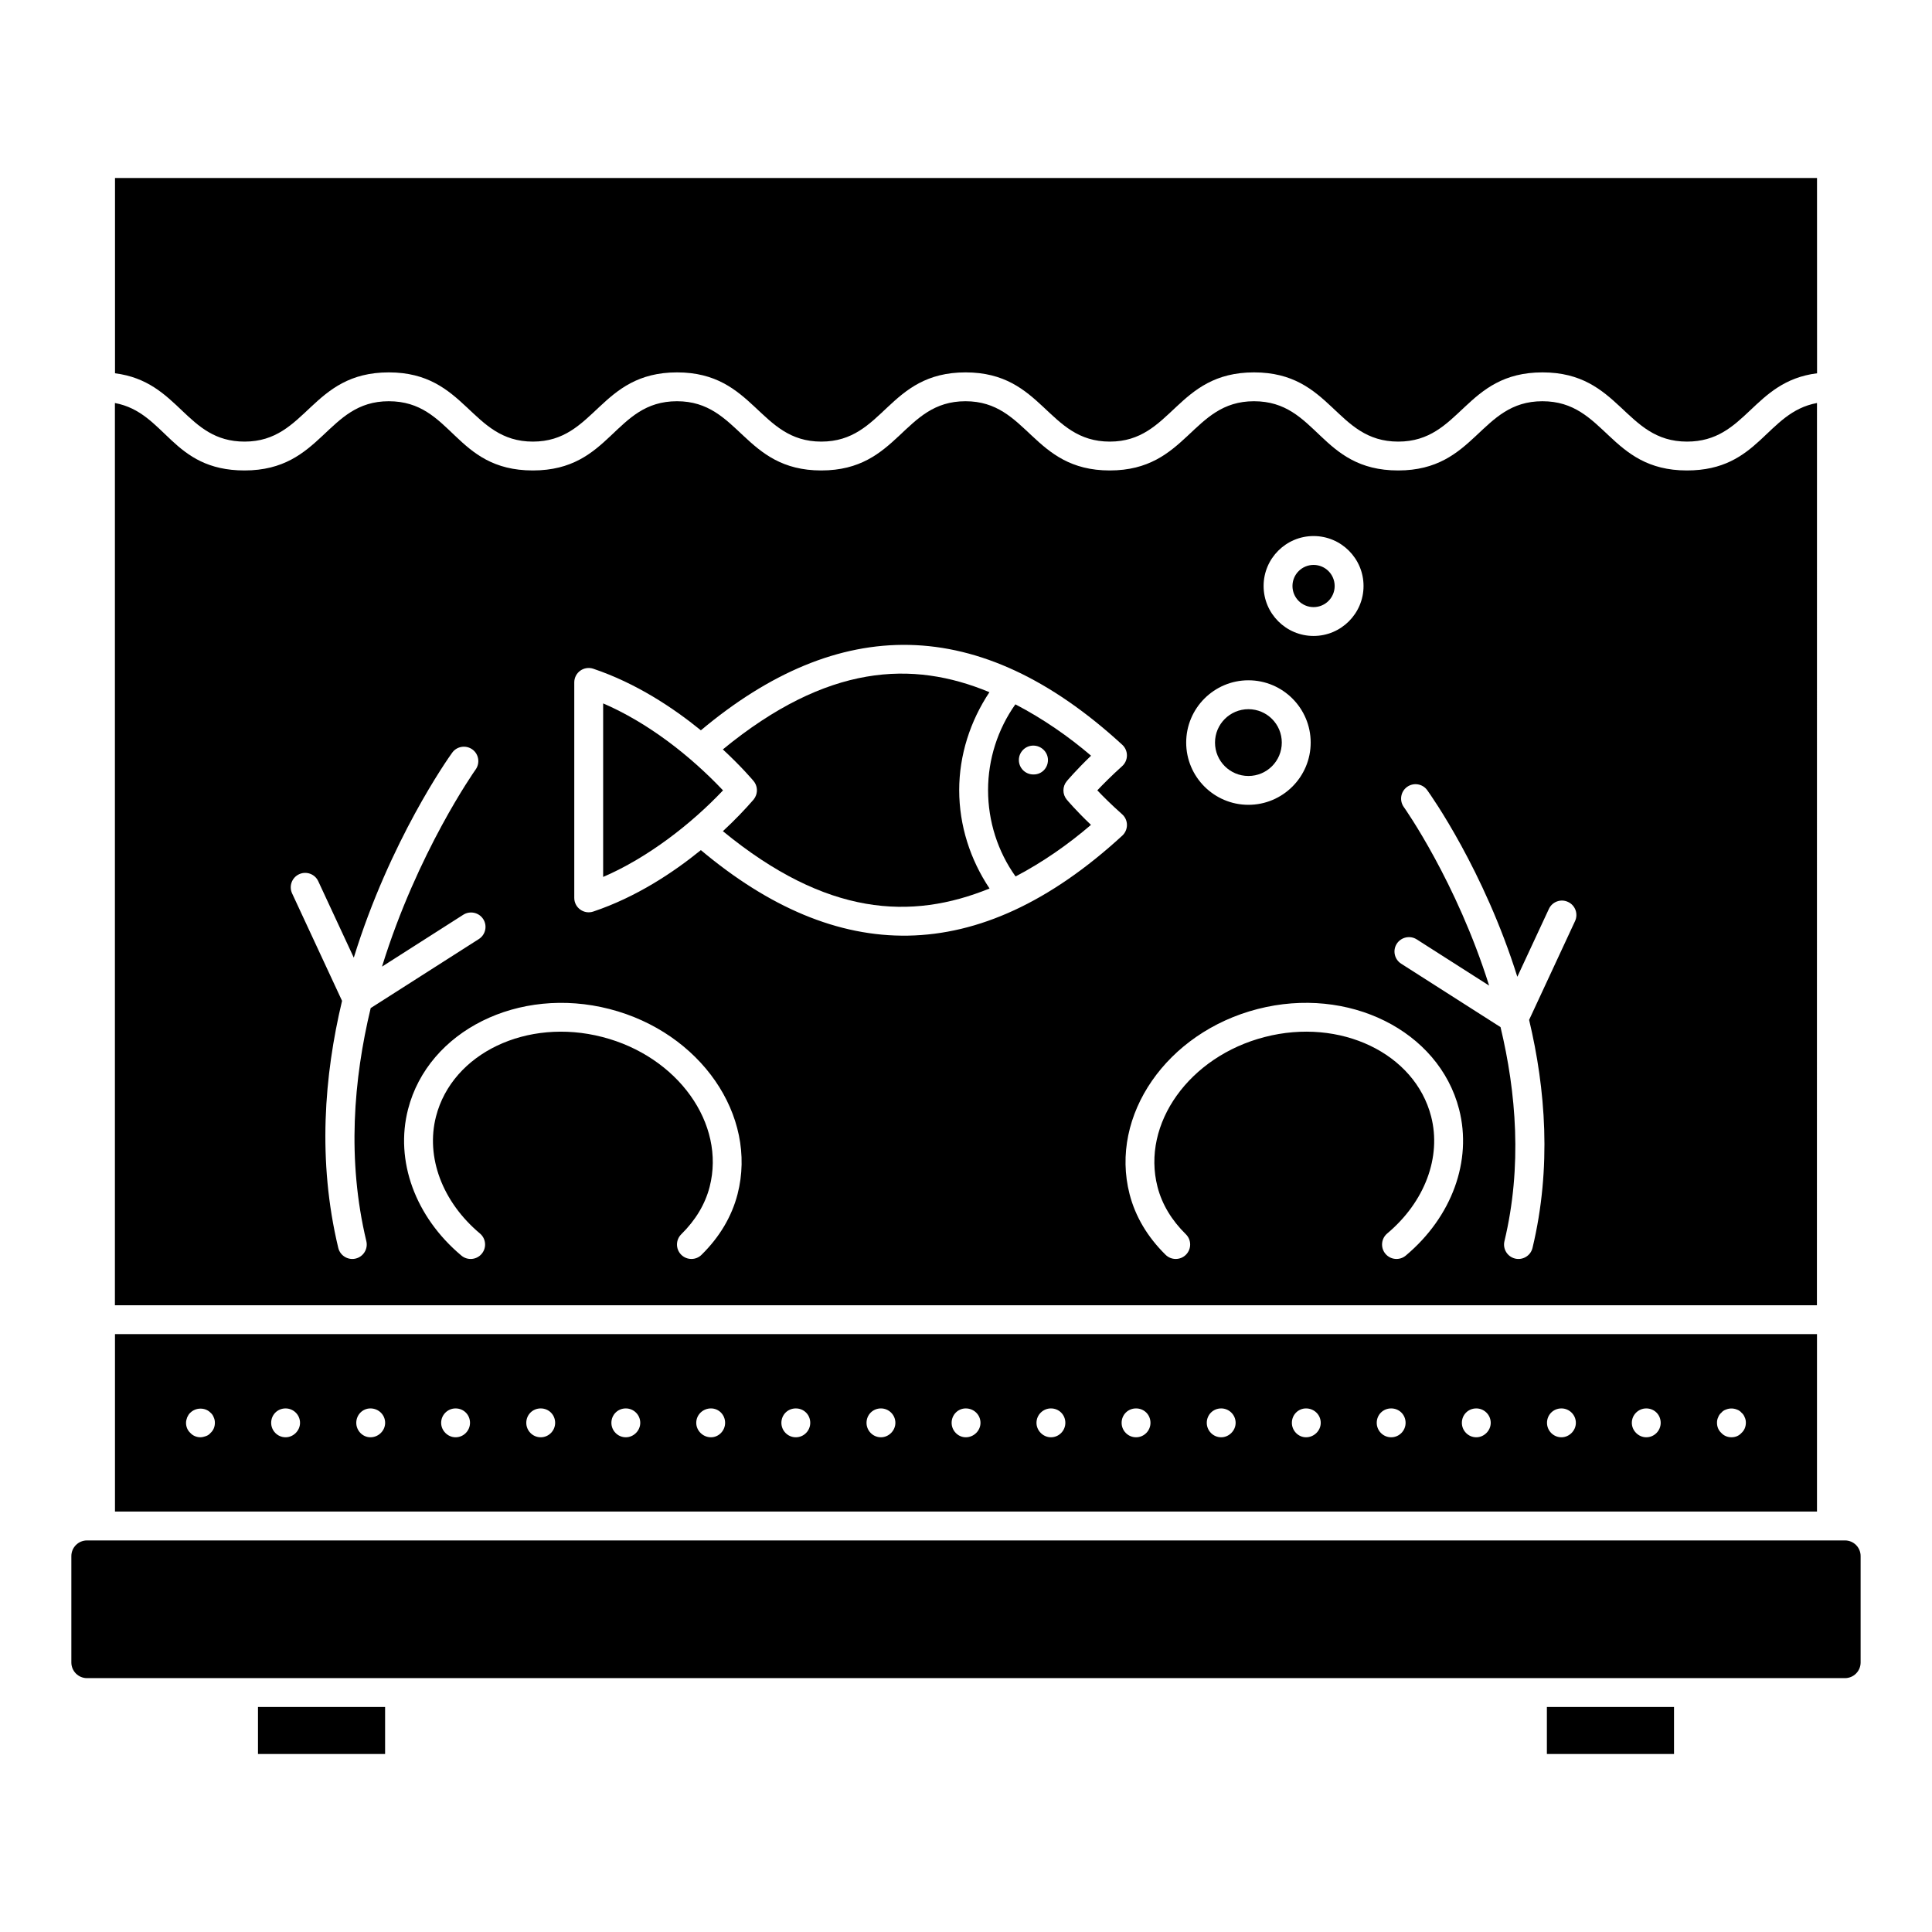 <?xml version="1.0" encoding="UTF-8"?>
<!-- Uploaded to: SVG Repo, www.svgrepo.com, Generator: SVG Repo Mixer Tools -->
<svg fill="#000000" width="800px" height="800px" version="1.1" viewBox="144 144 512 512" xmlns="http://www.w3.org/2000/svg">
 <g>
  <path d="m497.7 299.3c0 3.09-2.5 5.59-5.59 5.59-3.086 0-5.59-2.5-5.59-5.59 0-3.086 2.504-5.59 5.59-5.59 3.09 0 5.59 2.504 5.59 5.59"/>
  <path d="m208.82 261.03c16.543 0 17.578-18.344 38.219-18.344 20.566 0 21.598 18.344 38.188 18.344 16.555 0 17.602-18.344 38.203-18.344 20.582 0 21.621 18.344 38.227 18.344 16.629 0 17.598-18.344 38.227-18.344 20.582 0 21.621 18.344 38.227 18.344 16.543 0 17.578-18.344 38.219-18.344 20.66 0 21.52 18.344 38.219 18.344 16.629 0 17.598-18.344 38.227-18.344 20.625 0 21.656 18.344 38.293 18.344 15.715 0 17.348-15.961 34.469-18.105l-0.012-51.75h-451.05v51.75c17.16 2.164 18.691 18.105 34.348 18.105z"/>
  <path d="m625.52 250.8c-13.523 2.512-15.223 17.875-34.469 17.875-20.688 0-21.574-18.344-38.293-18.344-16.629 0-17.598 18.344-38.227 18.344-20.828 0-21.367-18.344-38.219-18.344-16.566 0-17.605 18.344-38.219 18.344-20.582 0-21.621-18.344-38.227-18.344-16.629 0-17.598 18.344-38.227 18.344-20.582 0-21.621-18.344-38.227-18.344-16.723 0-17.43 18.344-38.203 18.344-20.875 0-21.312-18.344-38.188-18.344-16.566 0-17.547 18.344-38.219 18.344-19.352 0-20.812-15.34-34.348-17.871v239.1h451.05zm-133.41 35.258c7.305 0 13.242 5.938 13.242 13.234 0 7.305-5.938 13.242-13.242 13.242s-13.242-5.938-13.242-13.242c0-7.297 5.938-13.234 13.242-13.234zm-17.266 38.227c9.098 0 16.5 7.402 16.5 16.5 0 9.098-7.402 16.5-16.5 16.5-9.09 0-16.492-7.402-16.492-16.5 0-9.098 7.402-16.5 16.492-16.5zm-233.76 148.64c0.492 2.055-0.777 4.117-2.832 4.609-1.953 0.488-4.102-0.707-4.609-2.832-5.543-23.133-3.715-45.691 1.004-65.465l-13.238-28.477c-0.891-1.918-0.059-4.191 1.852-5.078 1.906-0.895 4.199-0.059 5.078 1.852l9.418 20.254c9.574-31.004 24.98-52.805 26.082-54.324 1.238-1.711 3.621-2.082 5.34-0.859 1.711 1.23 2.09 3.621 0.859 5.34-0.258 0.359-15.406 21.84-24.801 52.219l21.547-13.754c1.77-1.113 4.137-0.613 5.281 1.172 1.137 1.777 0.613 4.137-1.172 5.281l-28.656 18.289c-4.523 18.84-6.324 40.184-1.152 61.773zm98.379-12.473c-1.539 5.945-4.75 11.359-9.551 16.086-1.484 1.48-3.922 1.465-5.406-0.043-1.48-1.5-1.465-3.922 0.043-5.406 3.793-3.742 6.324-7.961 7.508-12.547 4.316-16.754-8.434-34.582-28.426-39.727-19.984-5.16-39.762 4.293-44.082 21.055-2.777 10.777 1.68 22.66 11.637 31.016 1.621 1.359 1.828 3.773 0.469 5.387-1.355 1.625-3.777 1.828-5.387 0.469-12.234-10.262-17.648-25.125-14.129-38.785 5.371-20.836 29.352-32.742 53.402-26.551 24.07 6.199 39.285 28.203 33.922 49.047zm-9.73-91.16c-7.34 5.957-17.145 12.465-28.504 16.277-2.445 0.832-5.043-0.98-5.043-3.621v-57.105c0-1.23 0.59-2.391 1.59-3.106 1-0.719 2.293-0.902 3.449-0.516 11.363 3.828 21.172 10.348 28.512 16.32 36.453-30.535 73.66-31.094 111.68 3.836 0.793 0.73 1.238 1.762 1.23 2.84-0.008 1.074-0.465 2.098-1.27 2.824-2.824 2.539-5.062 4.809-6.578 6.406 1.508 1.59 3.742 3.824 6.559 6.324 0.812 0.719 1.285 1.738 1.293 2.824 0.008 1.082-0.441 2.121-1.23 2.852-38.477 35.34-75.668 34.059-111.68 3.844zm186.81 107.45c-1.605 1.352-4.027 1.156-5.387-0.469-1.359-1.613-1.148-4.027 0.469-5.387 9.957-8.359 14.414-20.238 11.637-31.016-4.316-16.762-24.094-26.223-44.082-21.055-19.992 5.144-32.742 22.973-28.426 39.727 1.188 4.594 3.711 8.812 7.508 12.547 1.508 1.48 1.523 3.898 0.043 5.406-1.484 1.508-3.906 1.523-5.406 0.043-4.797-4.719-8.016-10.129-9.551-16.086-5.363-20.844 9.852-42.848 33.922-49.047 24.059-6.207 48.031 5.707 53.402 26.551 3.519 13.66-1.895 28.523-14.129 38.785zm44.859-88.645-12.172 26.184c4.344 18.254 6.016 39.07 0.902 60.422-0.504 2.117-2.648 3.32-4.609 2.832-2.055-0.492-3.324-2.555-2.832-4.609 4.746-19.82 3.109-39.422-1.035-56.73l-26.332-16.805c-1.785-1.145-2.309-3.504-1.172-5.281 1.145-1.777 3.523-2.285 5.281-1.172l19.199 12.254c-8.668-27.566-22.367-46.988-22.605-47.312-1.23-1.719-0.852-4.109 0.859-5.34s4.102-0.852 5.34 0.859c1.008 1.398 15.016 21.195 23.879 49.457l8.363-17.98c0.883-1.918 3.168-2.762 5.078-1.852 1.914 0.883 2.742 3.152 1.855 5.074z"/>
  <path d="m433.14 344.27c-5.836-5.004-12.73-9.812-20.059-13.613-4.684 6.613-7.234 14.574-7.234 22.734 0 8.273 2.574 16.281 7.289 22.879 7.199-3.769 13.957-8.492 19.98-13.672-4.004-3.816-6.289-6.543-6.406-6.684-1.188-1.418-1.188-3.481 0-4.898 0.117-0.141 2.41-2.875 6.43-6.746zm-15.184 4.969h-0.121c-2.113 0-3.824-1.711-3.824-3.824 0-2.113 1.711-3.824 3.824-3.824 2.113 0 3.883 1.711 3.883 3.824 0.004 2.113-1.648 3.824-3.762 3.824z"/>
  <path d="m303.84 330.41v45.984c11.789-5.062 23.332-14.016 31.766-22.938-8.871-9.371-20.055-18.008-31.766-23.047z"/>
  <path d="m406.21 327.44c-20.387-8.492-43.004-7.531-70.648 15.16 4.926 4.566 7.863 8.043 8.152 8.391 0.883 1.066 1.098 2.492 0.652 3.734-0.145 0.414-0.363 0.809-0.652 1.164-2.336 2.688-5.164 5.641-8.141 8.379 27.473 22.566 49.941 23.625 70.668 15.191-5.121-7.66-8.043-16.691-8.043-26.07 0.004-9.293 2.914-18.277 8.012-25.949z"/>
  <path d="m483.69 340.79c0 4.891-3.961 8.852-8.848 8.852-4.891 0-8.852-3.961-8.852-8.852 0-4.887 3.961-8.848 8.852-8.848 4.887 0 8.848 3.961 8.848 8.848"/>
  <path d="m625.52 497.55h-451.05v47.023h451.05zm-425.72 26.191c-0.305 0.383-0.762 0.688-1.227 0.844-0.457 0.148-0.918 0.305-1.449 0.305-0.992 0-1.992-0.383-2.68-1.148-0.762-0.688-1.145-1.68-1.145-2.672 0-0.539 0.148-0.992 0.305-1.457 0.223-0.457 0.457-0.918 0.836-1.227 1.457-1.449 3.981-1.449 5.356 0 0.383 0.305 0.688 0.77 0.844 1.227 0.223 0.465 0.305 0.918 0.305 1.457 0.004 0.992-0.375 1.984-1.145 2.672zm19.887 1.152c-2.144 0-3.824-1.762-3.824-3.824 0-2.144 1.68-3.824 3.824-3.824 2.062 0 3.824 1.68 3.824 3.824 0 2.062-1.762 3.824-3.824 3.824zm22.48 0c-2.062 0-3.75-1.762-3.75-3.824 0-2.144 1.688-3.824 3.75-3.824 2.144 0 3.898 1.68 3.898 3.824 0 2.062-1.754 3.824-3.898 3.824zm22.566 0c-2.07 0-3.824-1.762-3.824-3.824 0-2.144 1.754-3.824 3.824-3.824 2.144 0 3.824 1.68 3.824 3.824-0.004 2.062-1.684 3.824-3.824 3.824zm22.562 0c-2.144 0-3.824-1.762-3.824-3.824 0-2.144 1.68-3.824 3.824-3.824 2.137 0 3.824 1.68 3.824 3.824 0 2.062-1.688 3.824-3.824 3.824zm22.555 0c-2.137 0-3.824-1.762-3.824-3.824 0-2.144 1.688-3.824 3.824-3.824 2.07 0 3.824 1.68 3.824 3.824 0 2.062-1.754 3.824-3.824 3.824zm22.562 0c-2.137 0-3.898-1.762-3.898-3.824 0-2.144 1.762-3.824 3.898-3.824 2.07 0 3.75 1.68 3.75 3.824 0 2.062-1.68 3.824-3.75 3.824zm22.488 0c-2.144 0-3.824-1.762-3.824-3.824 0-2.144 1.68-3.824 3.824-3.824 2.144 0 3.824 1.68 3.824 3.824 0 2.062-1.68 3.824-3.824 3.824zm22.562 0c-2.144 0-3.824-1.762-3.824-3.824 0-2.144 1.68-3.824 3.824-3.824 2.062 0 3.824 1.68 3.824 3.824 0 2.062-1.762 3.824-3.824 3.824zm22.48 0c-2.062 0-3.75-1.762-3.75-3.824 0-2.144 1.688-3.824 3.75-3.824 2.144 0 3.898 1.68 3.898 3.824 0 2.062-1.754 3.824-3.898 3.824zm22.562 0c-2.062 0-3.824-1.762-3.824-3.824 0-2.144 1.762-3.824 3.824-3.824 2.144 0 3.824 1.68 3.824 3.824 0 2.062-1.68 3.824-3.824 3.824zm22.562 0c-2.144 0-3.824-1.762-3.824-3.824 0-2.144 1.68-3.824 3.824-3.824 2.144 0 3.824 1.68 3.824 3.824 0 2.062-1.68 3.824-3.824 3.824zm22.566 0c-2.144 0-3.824-1.762-3.824-3.824 0-2.144 1.68-3.824 3.824-3.824 2.062 0 3.824 1.68 3.824 3.824 0 2.062-1.766 3.824-3.824 3.824zm22.48 0c-2.062 0-3.75-1.762-3.75-3.824 0-2.144 1.688-3.824 3.75-3.824 2.144 0 3.898 1.68 3.898 3.824 0 2.062-1.758 3.824-3.898 3.824zm22.562 0c-2.144 0-3.824-1.762-3.824-3.824 0-2.144 1.68-3.824 3.824-3.824 2.144 0 3.824 1.68 3.824 3.824 0 2.062-1.68 3.824-3.824 3.824zm22.562 0c-2.144 0-3.824-1.762-3.824-3.824 0-2.144 1.68-3.824 3.824-3.824 2.062 0 3.824 1.68 3.824 3.824 0 2.062-1.762 3.824-3.824 3.824zm22.562 0c-2.144 0-3.824-1.762-3.824-3.824 0-2.144 1.68-3.824 3.824-3.824 2.062 0 3.824 1.68 3.824 3.824 0 2.062-1.762 3.824-3.824 3.824zm22.48 0c-2.062 0-3.824-1.762-3.824-3.824 0-2.144 1.762-3.824 3.824-3.824 2.144 0 3.824 1.68 3.824 3.824 0 2.062-1.68 3.824-3.824 3.824zm25.238-1.152c-0.688 0.77-1.605 1.148-2.672 1.148-0.992 0-1.988-0.383-2.672-1.148-0.77-0.688-1.148-1.68-1.148-2.672 0-0.539 0.074-0.992 0.305-1.457 0.148-0.457 0.457-0.918 0.844-1.227 0.297-0.383 0.762-0.688 1.219-0.836 0.918-0.383 1.992-0.383 2.906 0 0.465 0.148 0.918 0.457 1.227 0.836 0.387 0.305 0.688 0.77 0.844 1.227 0.23 0.465 0.305 0.918 0.305 1.457-0.008 0.992-0.387 1.984-1.156 2.672z"/>
  <path d="m212.37 596.37h33.684v12.457h-33.684z"/>
  <path d="m553.94 596.37h33.691v12.457h-33.691z"/>
  <path d="m632.95 552.23h-465.9c-2.281 0-4.141 1.859-4.141 4.144v28.203c0 2.285 1.859 4.144 4.137 4.144h465.9c2.277 0 4.137-1.859 4.137-4.144v-28.203c0.004-2.285-1.855-4.144-4.133-4.144z"/>
 </g>
</svg>